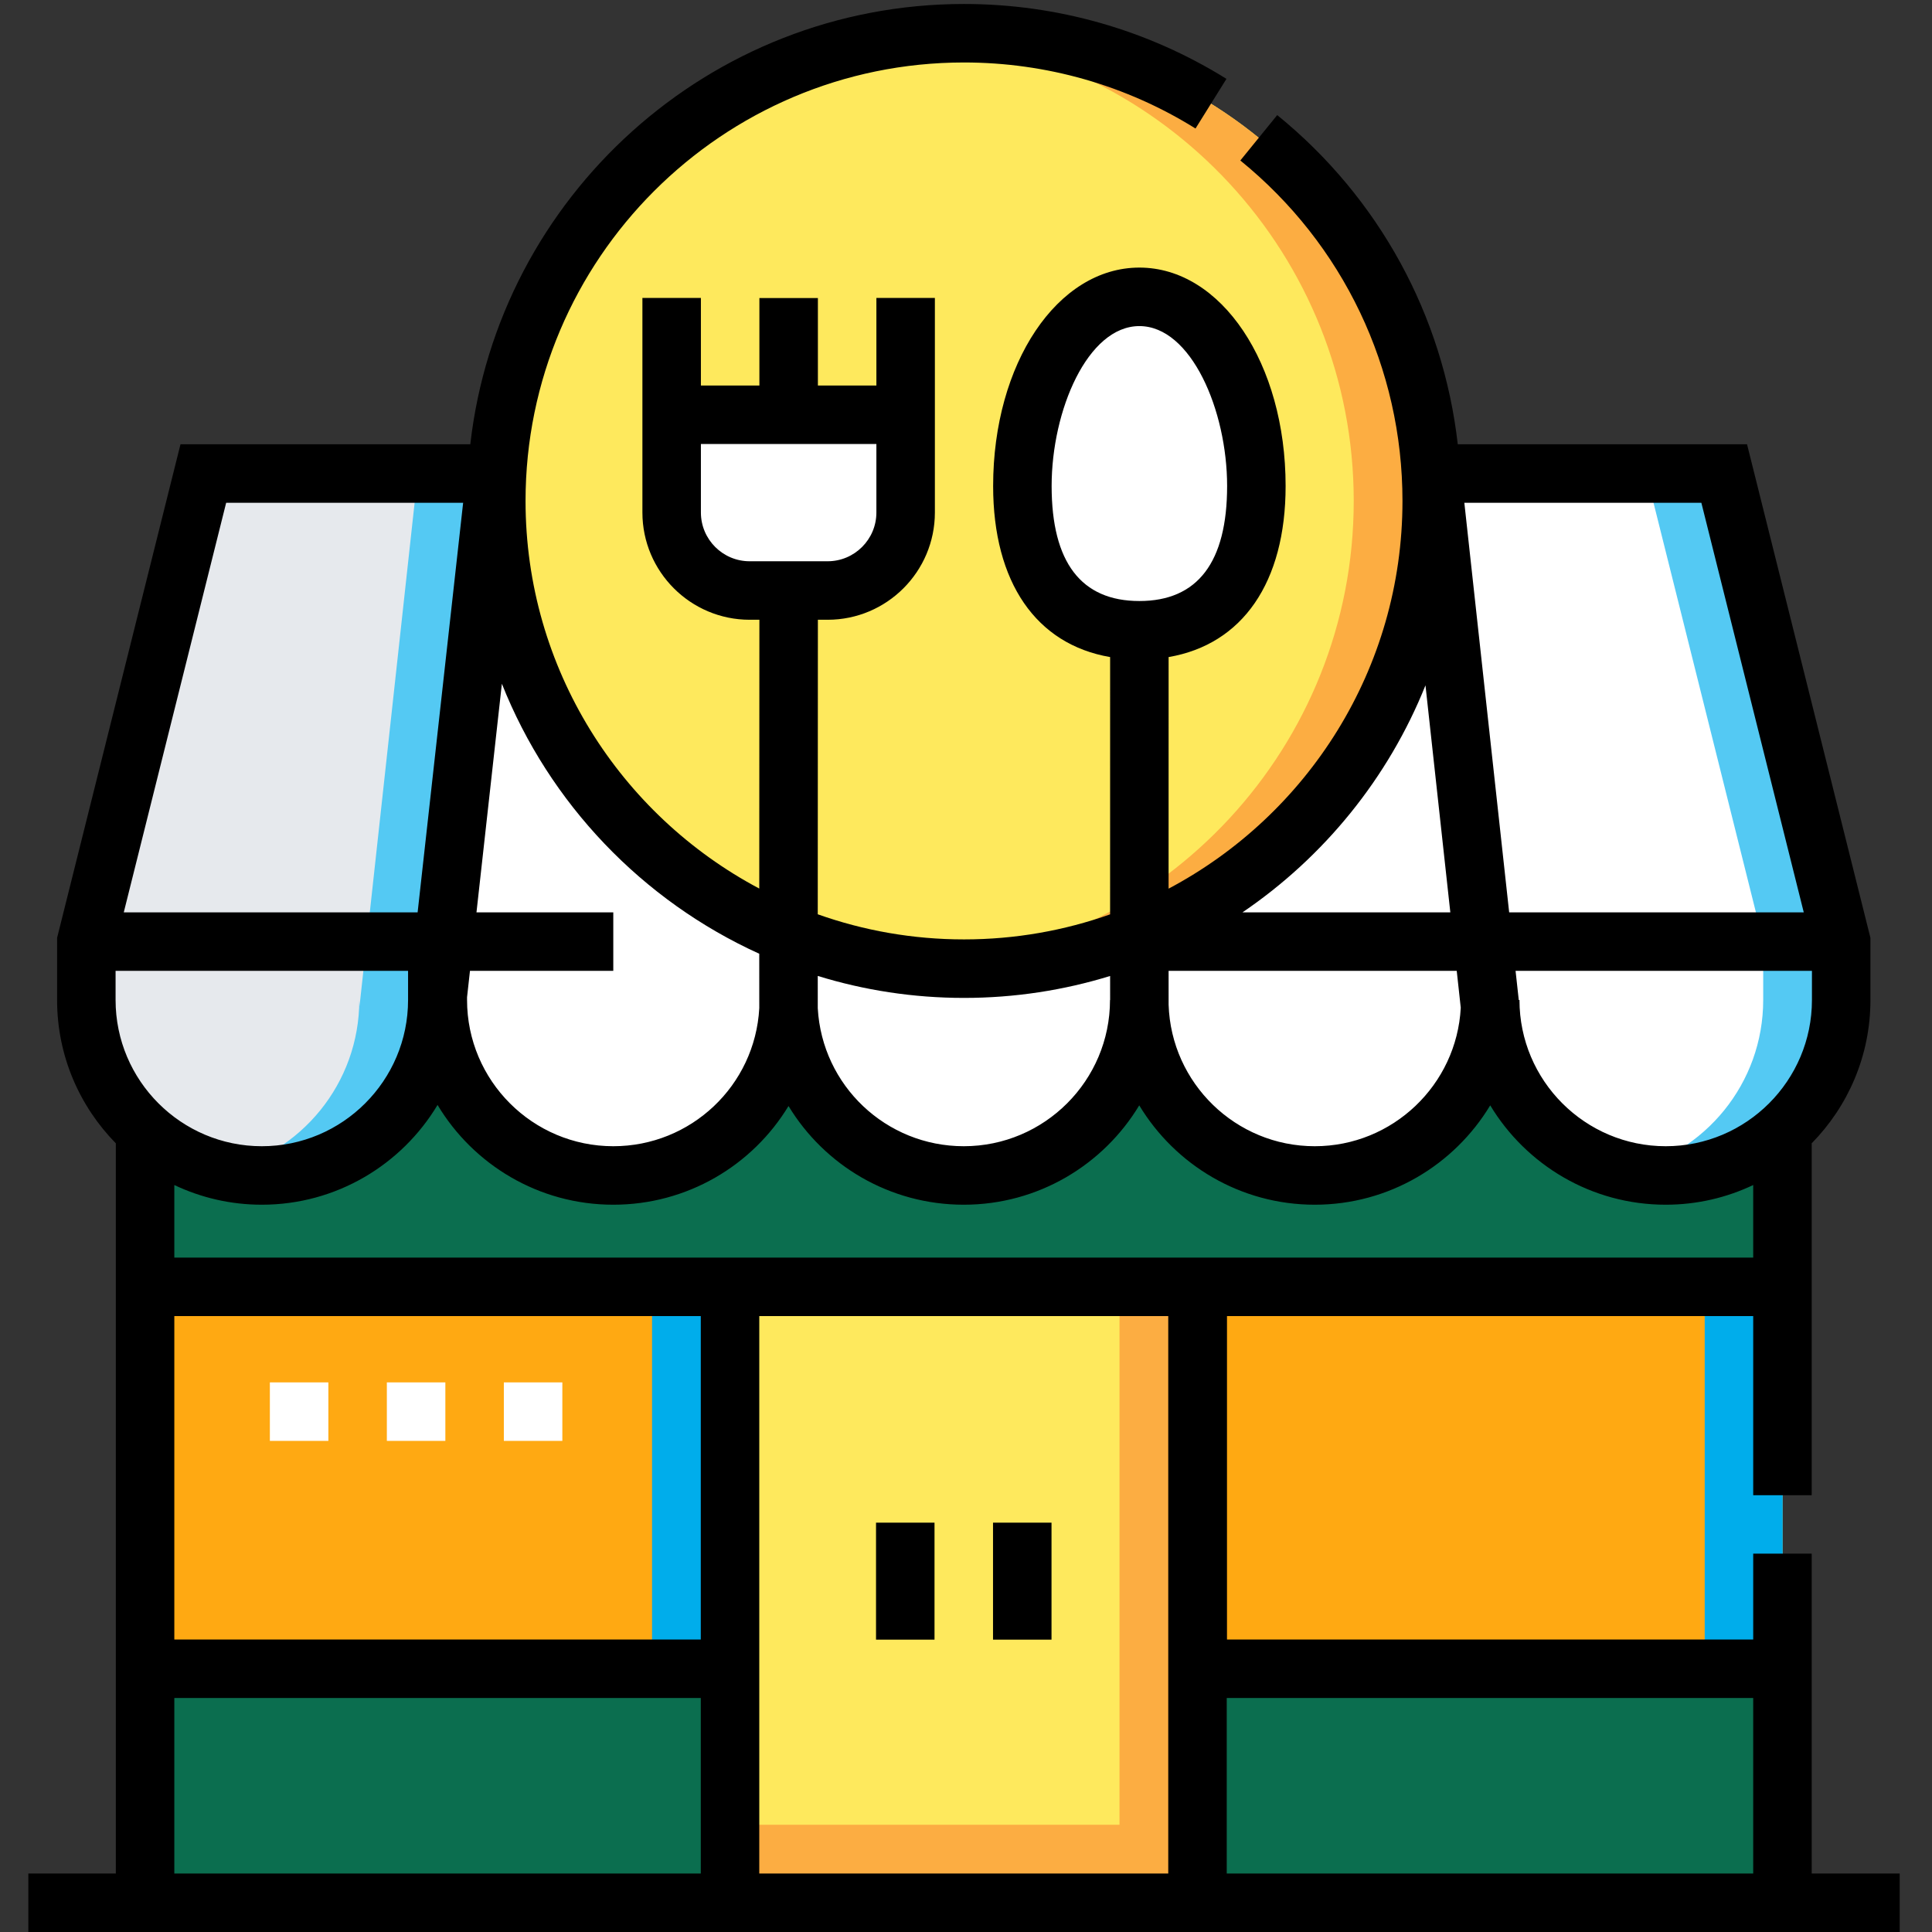 <svg width="149" height="149" viewBox="0 0 149 149" fill="none" xmlns="http://www.w3.org/2000/svg">
<rect x="0" y="0" width="149" height="149" fill="#333333" stroke="none"/>
<g clip-path="url(#clip0)">
<path d="M128.463 90.654C120.989 90.654 114.93 84.595 114.93 77.121C114.93 84.595 108.87 90.654 101.396 90.654C93.921 90.654 87.862 84.595 87.862 77.121C87.862 84.595 81.803 90.654 74.328 90.654C67.093 90.654 61.184 84.976 60.813 77.833C60.443 84.976 54.534 90.654 47.299 90.654C39.824 90.654 33.765 84.595 33.765 77.121H33.727C33.727 84.595 27.668 90.654 20.194 90.654C16.735 90.654 13.582 89.356 11.19 87.222V146.744H137.468V87.222C135.075 89.356 131.921 90.654 128.463 90.654V90.654Z" fill="#0B6E4F"/>
<path d="M131.452 90.32V146.745H137.467V87.222C135.785 88.722 133.727 89.806 131.452 90.32V90.32Z" fill="#0B6E4F"/>
<path d="M132.974 36.519H15.682L6.659 72.609V77.121C6.659 84.595 12.718 90.654 20.193 90.654C27.668 90.654 33.727 84.595 33.727 77.121H33.764C33.764 84.595 39.824 90.654 47.298 90.654C54.534 90.654 60.443 84.976 60.813 77.833C61.184 84.976 67.092 90.654 74.328 90.654C81.802 90.654 87.862 84.595 87.862 77.121C87.862 84.595 93.921 90.654 101.395 90.654C108.87 90.654 114.929 84.595 114.929 77.121C114.929 84.595 120.988 90.654 128.463 90.654C135.937 90.654 141.997 84.595 141.997 77.121V72.609L132.974 36.519Z" fill="white"/>
<path d="M60.794 36.519V78.079C60.8 77.997 60.809 77.915 60.813 77.833C61.184 84.976 67.093 90.654 74.328 90.654C81.802 90.654 87.862 84.595 87.862 77.121V36.519H60.794Z" fill="white"/>
<path d="M20.193 90.654C12.718 90.654 6.659 84.595 6.659 77.121V72.609L15.682 36.519H38.238L33.74 77.629C33.733 77.46 33.727 77.291 33.727 77.121C33.727 84.595 27.667 90.654 20.193 90.654V90.654Z" fill="#E6E9ED"/>
<path d="M32.223 36.519L27.724 77.629C27.718 77.46 27.711 77.291 27.711 77.121C27.711 83.561 23.211 88.947 17.185 90.315C18.153 90.534 19.158 90.654 20.193 90.654C27.667 90.654 33.726 84.595 33.726 77.121C33.726 77.291 33.733 77.46 33.739 77.629L38.238 36.519H32.223Z" fill="#54C9F3"/>
<path d="M128.463 90.654C135.938 90.654 141.997 84.595 141.997 77.121V72.609L132.974 36.519H110.418L114.916 77.629C114.923 77.46 114.929 77.291 114.929 77.121C114.929 84.595 120.988 90.654 128.463 90.654Z" fill="white"/>
<path d="M132.974 36.519H126.959L135.982 72.609V77.121C135.982 83.561 131.482 88.947 125.456 90.315C126.423 90.534 127.429 90.654 128.463 90.654C135.938 90.654 141.997 84.595 141.997 77.121V72.609L132.974 36.519Z" fill="#54C9F3"/>
<path d="M74.347 74.705C94.268 74.705 110.418 58.555 110.418 38.634C110.418 18.712 94.268 2.563 74.347 2.563C54.425 2.563 38.275 18.712 38.275 38.634C38.275 58.555 54.425 74.705 74.347 74.705Z" fill="#FEE95D"/>
<path d="M74.347 2.563C73.334 2.563 72.331 2.607 71.339 2.688C89.854 4.217 104.403 19.725 104.403 38.634C104.403 57.542 89.853 73.051 71.339 74.579C72.331 74.661 73.334 74.705 74.347 74.705C94.269 74.705 110.418 58.555 110.418 38.633C110.418 18.712 94.269 2.563 74.347 2.563V2.563Z" fill="#FCAD42"/>
<path d="M11.189 99.245H56.302V128.7H11.189V99.245Z" fill="#FFA912"/>
<path d="M50.287 99.245H56.302V128.7H50.287V99.245Z" fill="#00ADEB"/>
<path d="M92.373 99.245H137.486V128.7H92.373V99.245Z" fill="#FFA912"/>
<path d="M131.471 99.245H137.486V128.7H131.471V99.245Z" fill="#00ADEB"/>
<path d="M56.302 99.245H92.354V146.745H56.302V99.245Z" fill="#FEE95D"/>
<path d="M86.339 99.245V140.729H56.302V146.744H92.354V99.245H86.339Z" fill="#FCAD42"/>
<path d="M63.83 45.541H57.815C54.493 45.541 51.8 42.849 51.8 39.526V31.989H69.845V39.526C69.845 42.849 67.152 45.541 63.83 45.541Z" fill="white"/>
<path d="M96.894 37.48C96.894 45.535 92.854 48.607 87.871 48.607C82.888 48.607 78.849 45.535 78.849 37.48C78.849 29.424 82.888 22.893 87.871 22.893C92.854 22.893 96.894 29.424 96.894 37.48V37.48Z" fill="white"/>
<path d="M43.369 111.124H38.858V106.613H43.369V111.124ZM34.347 111.124H29.835V106.613H34.347V111.124ZM25.324 111.124H20.813V106.613H25.324V111.124Z" fill="white"/>
<path d="M139.722 144.489V119.818H135.211V126.444H94.628V101.5H135.211V115.316H139.722V88.175C142.521 85.325 144.252 81.422 144.252 77.121V72.332L134.735 34.264H112.426C111.3 24.346 106.366 15.266 98.502 8.876L95.657 12.377C103.604 18.835 108.162 28.405 108.162 38.634C108.162 51.585 100.842 62.856 90.124 68.535L90.126 50.674C95.82 49.7 99.149 44.924 99.149 37.479C99.149 28.035 94.195 20.637 87.871 20.637C81.547 20.637 76.593 28.035 76.593 37.479C76.593 44.923 79.922 49.699 85.615 50.674L85.613 70.517C82.087 71.767 78.295 72.449 74.347 72.449C70.393 72.449 66.596 71.765 63.067 70.512L63.077 47.797H63.83C68.39 47.797 72.1 44.087 72.1 39.526V22.978H67.589V29.733H63.078V22.985H58.566V29.733H54.055V22.978H49.544V39.526C49.544 44.087 53.254 47.797 57.815 47.797H58.566L58.556 68.528C47.845 62.847 40.531 51.58 40.531 38.634C40.531 19.988 55.7 4.818 74.346 4.818C80.68 4.818 86.854 6.579 92.201 9.911L94.587 6.082C88.523 2.304 81.524 0.307 74.346 0.307C54.69 0.307 38.446 15.181 36.27 34.264H13.92L4.403 72.332V77.121C4.403 81.422 6.134 85.325 8.933 88.175V144.489H2.185V149H146.508V144.489H139.722ZM139.741 77.121C139.741 83.34 134.682 88.399 128.463 88.399C122.244 88.399 117.185 83.34 117.185 77.121H117.13L116.884 74.874H139.741V77.121ZM131.213 38.775L139.11 70.363H116.39L112.933 38.775H131.213ZM109.936 52.855L111.852 70.363H95.823C102.112 66.092 107.07 60.002 109.936 52.855ZM112.346 74.874L112.657 77.721C112.344 83.662 107.413 88.399 101.395 88.399C95.298 88.399 90.319 83.535 90.126 77.485L90.125 74.874H112.346V74.874ZM81.104 37.48C81.104 31.647 83.883 25.149 87.871 25.149C91.859 25.149 94.638 31.647 94.638 37.48C94.638 43.367 92.361 46.352 87.871 46.352C83.38 46.352 81.104 43.366 81.104 37.48ZM74.346 76.961C78.266 76.961 82.05 76.368 85.614 75.27L85.615 77.121H85.606C85.606 83.34 80.546 88.399 74.328 88.399C68.336 88.399 63.399 83.727 63.068 77.756L63.067 75.266C66.634 76.367 70.422 76.961 74.346 76.961V76.961ZM57.814 43.286C55.741 43.286 54.055 41.599 54.055 39.526V34.244H67.589V39.526C67.589 41.599 65.902 43.286 63.829 43.286H57.814ZM60.812 85.298C63.585 89.875 68.615 92.91 74.328 92.91C80.064 92.91 85.096 89.835 87.861 85.247C90.627 89.835 95.659 92.91 101.395 92.91C107.132 92.91 112.164 89.835 114.929 85.247C117.694 89.835 122.726 92.91 128.463 92.91C130.876 92.91 133.163 92.364 135.211 91.392V96.989H13.444V91.392C15.492 92.364 17.779 92.91 20.192 92.91C25.942 92.91 30.984 89.821 33.745 85.216C36.506 89.821 41.548 92.91 47.298 92.91C53.01 92.91 58.04 89.875 60.812 85.298ZM36.02 76.907L36.245 74.874H47.298V70.363H36.747L38.706 52.731C42.374 61.972 49.537 69.46 58.555 73.555L58.557 77.757C58.226 83.727 53.289 88.399 47.298 88.399C41.079 88.399 36.02 83.34 36.02 77.121V76.907ZM17.442 38.775H35.718L32.208 70.363H9.545L17.442 38.775ZM8.914 77.121V74.874H31.471V77.121C31.471 83.34 26.411 88.399 20.192 88.399C13.974 88.399 8.914 83.34 8.914 77.121ZM54.046 144.489H13.444V130.955H54.046V144.489ZM54.046 126.444H13.444V101.5H54.046V126.444ZM90.098 144.489H58.557V130.955V101.5H90.098V144.489ZM135.211 144.489H94.609V130.955H135.211V144.489Z" fill="black"/>
<path d="M67.561 117.431H72.072V126.453H67.561V117.431Z" fill="black"/>
<path d="M76.584 117.431H81.095V126.453H76.584V117.431Z" fill="black"/>
</g>
<defs>
<clipPath id="clip0">
<rect width="148.693" height="148.693" fill="white" transform="translate(0 0.307)"/>
</clipPath>
</defs>
</svg>
